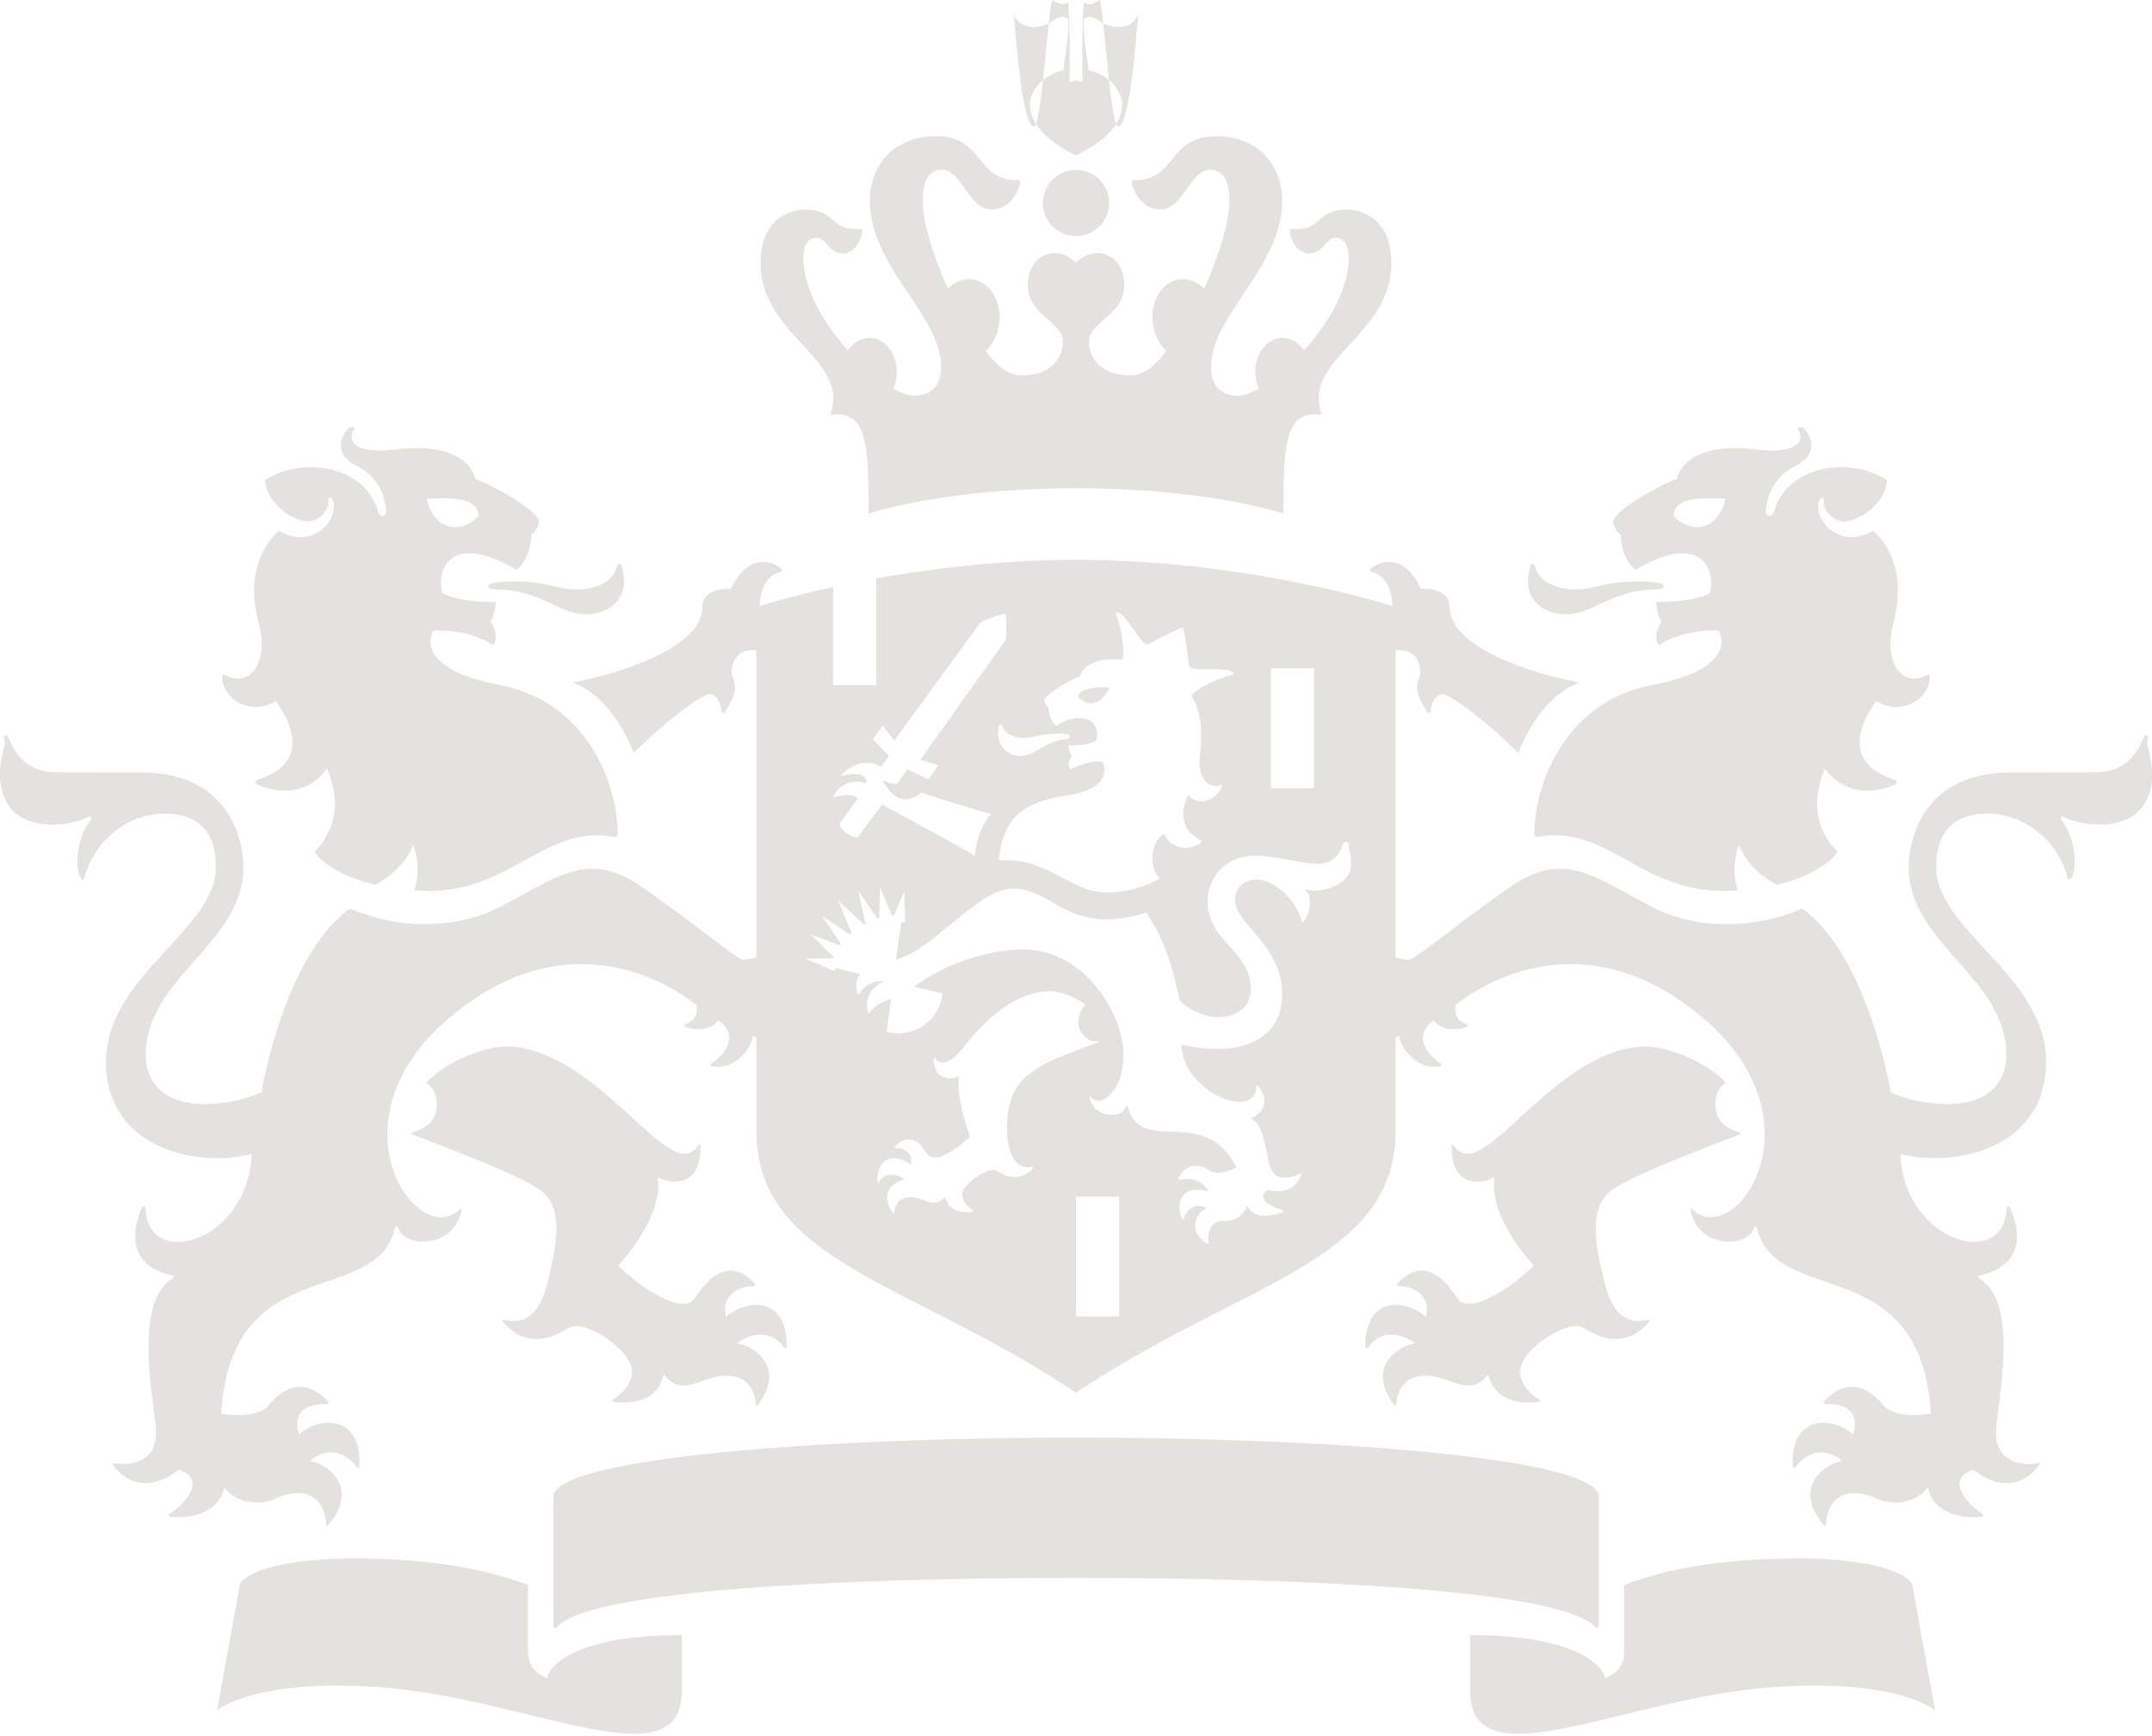 <?xml version="1.0" encoding="UTF-8"?> <svg xmlns="http://www.w3.org/2000/svg" width="450" height="363" fill="none"><path fill="#E3E2DE" d="M234.043 275.311h-9.035v-25.069h9.035v25.069Zm40.742-110.466h-9.034v-25.081h9.034v25.081ZM107.449 121.61c-.682 0-5.358.014-5.358.979 0 .977 2.184.482 5.358 1.004 7.231 1.254 10.082 4.876 15.158 4.876 4.614 0 9.311-3.113 7.479-9.793-.296-1.116-.943-.84-1.102-.096-.703 2.975-4.359 4.683-8.223 4.683-4.765 0-5.799-1.653-13.312-1.653Zm-49.764 25.042c.792 1.114 9.325 12.175-3.76 16.403-.579.179-.778.743.097 1.116 9.662 4.049 14.345-3.387 14.345-3.387 4.862 11.141-2.596 17.299-2.596 17.299 1.06 2.024 5.667 5.371 12.692 6.927 2.652-1.404 6.391-4.145 7.941-8.332 0 0 1.907 4.861.186 9.503 19.745 1.792 26.728-13.994 41.948-11.157.434.083.647-.178.647-.66 0-9.724-5.971-27.534-24.813-31.143-18.773-3.622-13.719-11.322-13.719-11.322 7.927-.371 12.493 3.072 12.493 3.072 1.453-2.368-.592-4.931-.592-4.931.764-.909 1.171-4.133 1.171-4.133-8.912 0-11.253-1.928-11.253-1.928-1.371-5.289 2.314-12.754 15.557-4.765 3.3-2.948 3.058-7.439 3.058-7.439.992-.455 1.612-2.038 1.612-2.713 0-2.204-10.592-8.141-13.319-8.844-.648-3.209-4.766-7.836-17.203-6.155-5.895.716-10.145-.827-8.154-4.256.337-.579-.717-.689-1.268-.125-1.37 1.364-3.244 5.22 1.901 7.796 5.716 2.892 6.067 8.622 6.109 9.448.082 1.212-1.371 1.322-1.695.11-2.638-9.668-15.84-11.734-23.663-6.611.461 5.179 6.019 8.609 9.083 8.609 1.75 0 4.188-1.762 4.188-4.16 0-1.17.592-1.032.944-.124 1.281 3.444-3.795 10.551-11.371 6.226-7.699 7.699-4.621 17.189-3.849 20.688 1.384 6.281-1.688 12.368-7.362 9.532-.282-.138-.579-.248-.579.441-.002 3.939 5.163 8.402 11.224 5.015Zm42.401-38.802c-3.601 4.009-9.448 3.072-10.846-3.526 7.376-.4 10.551.344 10.846 3.526Zm229.146 15.413c-3.843 0-7.506-1.708-8.209-4.683-.151-.743-.798-1.019-1.101.096-1.832 6.681 2.878 9.793 7.479 9.793 5.082 0 7.934-3.622 15.166-4.876 3.168-.523 5.344-.027 5.344-1.004 0-.965-4.671-.979-5.344-.979-7.536 0-8.555 1.653-13.335 1.653Zm74.309 18.375c0-.689-.288-.58-.563-.441-5.675 2.837-8.732-3.25-7.369-9.532.785-3.499 3.856-12.989-3.844-20.688-7.575 4.326-12.671-2.782-11.376-6.226.358-.909.95-1.047.95.124 0 2.397 2.424 4.16 4.188 4.16 3.044 0 8.623-3.43 9.09-8.609-7.837-5.123-21.032-3.057-23.676 6.611-.318 1.212-1.792 1.101-1.695-.11.055-.826.398-6.556 6.116-9.448 5.151-2.576 3.265-6.432 1.914-7.796-.565-.564-1.625-.455-1.281.125 1.984 3.43-2.259 4.972-8.141 4.256-12.45-1.68-16.555 2.946-17.216 6.155-2.726.703-13.319 6.64-13.319 8.844 0 .675.62 2.258 1.626 2.713 0 0-.262 4.491 3.056 7.439 13.224-7.989 16.915-.524 15.537 4.765 0 0-2.341 1.928-11.266 1.928 0 0 .44 3.224 1.184 4.133 0 0-2.025 2.562-.592 4.931 0 0 4.574-3.443 12.506-3.072 0 0 5.042 7.7-13.746 11.322-18.828 3.609-24.778 21.419-24.778 31.143 0 .482.193.743.633.66 15.221-2.837 22.204 12.948 41.955 11.157-1.707-4.642.18-9.503.18-9.503 1.543 4.188 5.288 6.928 7.932 8.332 7.012-1.555 11.64-4.903 12.699-6.927 0 0-7.465-6.158-2.603-17.299 0 0 4.684 7.436 14.366 3.387.854-.372.659-.936.096-1.116-13.099-4.228-4.586-15.289-3.775-16.403 6.075 3.386 11.212-1.077 11.212-5.015Zm-42.753-37.314c-1.405 6.597-7.274 7.534-10.854 3.526.29-3.182 3.458-3.926 10.854-3.526ZM221.537 21.119c0 1.666.716 3.134 1.28 3.954 1.171 1.645.992-25.194.441-24.644-.537.551-1.454.736-3.12-.42-.819-.579-2.265 26.44-3.933 26.44-2.85 0-4.263-25.862-4.263-24.272 0 1.613 1.412 3.472 4.263 3.472 1.667 0 3.113-.71 3.933-1.28 1.666-1.158 2.583-.992 3.12-.44.551.536-.255 6.273-.889 10.778-4.724.985-6.997 4.765-6.997 6.962 0 5.688 6.068 8.96 9.635 10.86 3.566-1.9 9.641-5.172 9.641-10.86 0-2.197-2.286-5.978-6.99-6.962-.647-4.505-1.452-10.24-.902-10.779.537-.55 1.452-.716 3.113.441.813.57 2.26 1.28 3.939 1.28 2.852 0 4.256-1.859 4.256-3.472 0-1.59-1.404 24.271-4.256 24.271-1.679 0-3.126-27.019-3.939-26.439-1.661 1.156-2.576.971-3.113.42-.55-.55-.738 26.288.419 24.644.578-.82 1.302-2.288 1.302-3.954 0-2.852-1.88-4.257-3.47-4.257-1.611.001-3.47 1.406-3.47 4.257Zm3.471 14.434c-3.823 0-6.929 3.072-6.929 6.907 0 3.81 3.106 6.915 6.929 6.915a6.92 6.92 0 0 0 6.915-6.915 6.897 6.897 0 0 0-6.915-6.907Zm0 66.555c27.699 0 43.345 5.288 43.345 5.288.151-13.993.055-21.804 8.071-20.632-4.38-11.763 14.517-16.377 14.517-31.707 0-10.083-7.135-11.24-9.24-11.24-6.269 0-5.291 4.092-10.634 4.092-.661 0-1.336-.173-1.336.31 0 1.762 1.501 4.772 3.952 4.772 3.265 0 3.333-3.278 5.771-3.278 1.047 0 2.576.861 2.576 4.214 0 6.514-4.27 13.746-9.325 19.338-1.156-1.597-2.727-2.589-4.614-2.589-2.989 0-5.591 3.113-5.591 6.97 0 1.418.22 2.451.743 3.635-1.695.935-3.182 1.474-4.297 1.474-2.272 0-5.704-.923-5.704-5.908 0-11.102 14.877-20.88 14.877-34.95 0-6.73-4.476-13.41-13.857-13.41-10.082 0-8.194 9.181-16.899 9.181-.4 0-.732.124-.732.474 0 .58 1.516 5.661 6.033 5.661 4.807 0 6.171-8.325 10.441-8.325 1.583 0 3.966.93 3.966 6.577 0 4.4-2.163 11.487-5.303 18.291-1.115-1.13-2.645-1.956-4.38-1.956-3.733 0-6.419 3.622-6.419 7.92 0 2.741 1.089 5.358 2.934 7.093-2.204 2.81-4.436 5.096-7.493 5.096-6.006 0-8.67-3.414-8.67-7.12 0-4.037 7.347-5.496 7.347-11.764 0-4.283-2.782-6.686-5.441-6.686-2.878 0-4.345 1.907-4.64 1.907-.297 0-1.764-1.907-4.643-1.907-2.665 0-5.44 2.403-5.44 6.686 0 6.268 7.327 7.727 7.327 11.764 0 3.706-2.651 7.12-8.657 7.12-3.044 0-5.289-2.286-7.485-5.096 1.845-1.735 2.913-4.352 2.913-7.093 0-4.298-2.679-7.92-6.398-7.92-1.735 0-3.257.826-4.387 1.956-3.12-6.805-5.303-13.89-5.303-18.29 0-5.649 2.383-6.578 3.974-6.578 4.263 0 5.613 8.325 10.454 8.325 4.497 0 6.005-5.082 6.005-5.66 0-.352-.323-.475-.716-.475-8.719 0-6.845-9.18-16.9-9.18-9.38 0-13.863 6.68-13.863 13.408 0 14.07 14.896 23.85 14.896 34.951 0 4.986-3.443 5.908-5.716 5.908-1.129 0-2.603-.538-4.297-1.474.523-1.185.744-2.218.744-3.636 0-3.857-2.624-6.969-5.599-6.969-1.886 0-3.457.992-4.607 2.59-5.055-5.593-9.311-12.824-9.311-19.339 0-3.353 1.509-4.214 2.548-4.214 2.445 0 2.515 3.278 5.786 3.278 2.458 0 3.953-3.01 3.953-4.772 0-.483-.682-.31-1.343-.31-5.344 0-4.36-4.092-10.619-4.092-2.115 0-9.256 1.158-9.256 11.24 0 15.33 18.904 19.944 14.518 31.707 8.023-1.172 7.926 6.638 8.078 20.632 0 0 15.632-5.288 43.346-5.288Zm-50.805 20.673c-7.548 1.652-12.947 3.209-15.372 3.952.124-3.333 1.377-6.419 4.352-7.107.386-.082.482-.593.131-.825-6.729-4.478-10.323 4.076-10.441 4.352-2.383-.166-6.005.578-6.005 3.8 0 9.615-22.017 14.973-27.12 15.744 8.981 3.471 12.735 14.807 12.735 14.807 6.528-6.529 14.159-12.287 15.853-12.287 1.734 0 2.396 2.177 2.527 3.471.042.428.448.58.716.193 3.416-5.096 1.777-6.253 1.495-7.739-.227-1.185.131-5.661 5.103-5.125v64.239l-2.548.512c-1.185.205-10.578-7.782-21.329-15.221-10.757-7.439-16.542-2.989-28.814 3.649-16.053 8.692-32.285.813-32.285.813-13.85 9.89-18.547 38.483-18.547 38.483-2.761 1.185-7.334 2.424-11.666 2.424-10.564 0-12.506-6.39-12.506-10.219 0-16.309 20.419-23.305 20.419-39.38 0-3.898-1.791-19.765-21.425-19.765-2.507 0-17.486-.027-17.555-.027-7.348 0-9.187-5.288-10.199-7.299-.393-.8-1.143-.344-.861.275.564 1.349-.861 3.403-.861 7.479 0 6.53 3.836 10.468 10.991 10.468 3.244 0 6.302-.937 7.286-1.529.668-.385 1.019.247.709.606-3.105 3.636-3.361 10.44-2.072 12.106.296.4.675.276.743-.027 1.735-6.913 8.195-13.428 16.887-13.428 10.647 0 10.592 9.063 10.592 11.238 0 13.085-22.974 22.699-22.974 40.674 0 18.249 19.277 22.161 30.446 19.269-.661 18.264-21.562 24.49-22.196 11.432-.062-.634-.496-.785-.847.055-2.638 6.446-1.598 12.122 6.542 13.926.551.15.282.44-.228.785-8.05 5.123-3.678 25.261-3.285 31.184.606 8.54-7.885 7.52-8.574 7.273-.351-.125-.688.04-.158.716 6.026 7.397 13.457.633 13.457.633 5.613 1.763 2.128 6.557-1.604 9.077-.592.399-.537.771.096.812.834.055 9.531.8 11.088-6.142 3.85 4.6 9.504 2.92 10.702 2.314 1.666-.854 9.82-3.815 10.62 5.358.055.649.44.221.709-.124 6.164-7.741-.441-12.52-4.105-13.085.297-.413 5.228-4.518 9.677 1.157.296.386.579.468.633-.289.51-9.835-7.493-10.731-12.65-6.445-.242-1.02-1.963-6.544 5.84-6.35.179 0 .564-.276.165-.648-6.06-6.419-11.04-.592-12.197.799-2.713 3.181-9.421 1.913-10.041 1.832 2.1-34.131 32.168-22.039 36.3-38.622.2-.881.593-.55.662-.234 1.143 4.051 11.356 4.614 13.216-3.345.117-.496.041-.896-.31-.524-8.698 8.705-28.305-18.485-1.549-40.55 22.836-18.842 43.297-8.347 51.086-2.15.407 2.727-1.212 3.609-2.259 3.94-.364.111-.495.469.096.689 2.191.827 5.248.578 6.687-1.46 4.911 3.415.709 7.741-1.281 8.925-.496.317-.283.661.138.743 4.503.799 8.209-3.801 8.395-6.446l.743.442v19.392c0 27.603 31.866 31.433 66.831 54.846 34.957-23.414 66.815-27.243 66.815-54.846v-19.392l.773-.442c.165 2.645 3.883 7.245 8.373 6.446.428-.082.634-.427.138-.743-1.984-1.185-6.171-5.511-1.281-8.925 1.447 2.038 4.517 2.287 6.693 1.46.58-.221.469-.579.096-.689-1.033-.331-2.672-1.212-2.244-3.94 7.768-6.197 28.249-16.693 51.086 2.15 26.735 22.064 7.136 49.254-1.569 40.55-.359-.373-.4.027-.304.524 1.873 7.96 12.066 7.397 13.196 3.345.081-.316.495-.646.674.234 4.132 16.584 34.215 4.492 36.308 38.622-.607.081-7.327 1.349-10.028-1.832-1.155-1.392-6.142-7.218-12.217-.799-.386.373-.028.648.179.648 7.809-.194 6.088 5.33 5.827 6.35-5.153-4.286-13.154-3.389-12.632 6.445.042.757.344.675.635.289 4.434-5.675 9.364-1.57 9.667-1.157-3.677.565-10.26 5.344-4.103 13.085.262.344.647.773.702.124.799-9.173 8.953-6.212 10.633-5.358 1.185.606 6.831 2.286 10.702-2.314 1.543 6.942 10.235 6.197 11.088 6.142.62-.041.676-.413.096-.812-3.745-2.52-7.232-7.314-1.624-9.077 0 0 7.451 6.764 13.457-.633.536-.676.205-.84-.138-.716-.703.247-9.202 1.267-8.595-7.273.413-5.923 4.765-26.061-3.278-31.184-.511-.344-.786-.634-.235-.785 8.14-1.805 9.202-7.48 6.557-13.926-.345-.84-.813-.689-.853-.055-.62 13.058-21.543 6.832-22.204-11.432 11.171 2.892 30.454-1.02 30.454-19.269 0-17.975-22.974-27.589-22.974-40.674 0-2.175-.056-11.238 10.592-11.238 8.69 0 15.151 6.515 16.886 13.428.07.304.439.428.758.027 1.266-1.666 1.033-8.47-2.081-12.106-.316-.359.029-.991.703-.606.978.592 4.049 1.529 7.287 1.529 7.134 0 10.978-3.938 10.978-10.468 0-4.076-1.405-6.13-.841-7.479.29-.619-.467-1.075-.854-.275-1.033 2.011-2.864 7.299-10.219 7.299-.07 0-15.042.027-17.562.027-19.628 0-21.418 15.867-21.418 19.765 0 16.075 20.426 23.07 20.426 39.38 0 3.829-1.943 10.219-12.506 10.219-4.34 0-8.913-1.24-11.653-2.424 0 0-4.711-28.594-18.569-38.483 0 0-16.224 7.879-32.284-.813-12.273-6.639-18.044-11.088-28.814-3.649-10.745 7.439-20.138 15.426-21.308 15.221l-2.577-.512v-64.239c4.987-.537 5.345 3.939 5.111 5.125-.262 1.487-1.913 2.644 1.516 7.739.246.388.661.235.689-.193.138-1.294.799-3.471 2.534-3.471 1.68 0 9.326 5.758 15.852 12.287 0 0 3.761-11.336 12.754-14.807-5.122-.771-27.133-6.129-27.133-15.744 0-3.222-3.636-3.966-6.005-3.8-.124-.276-3.718-8.83-10.426-4.352-.373.232-.276.743.109.825 2.975.688 4.243 3.775 4.38 7.107-6.432-1.956-33.773-9.641-66.195-9.641-15.744 0-30.24 1.817-41.763 3.898v22.272h-9.042v-20.481m-59.817 228.161c-2.397-.965-3.975-2.508-3.975-5.648v-13.828c-3.967-1.404-14.792-5.537-36.404-5.537-17.967 0-23.594 4.063-23.848 5.481l-4.786 26.336s7.279-6.639 33.332-4.932c31.37 1.985 63.875 20.495 63.875.758v-11.611c-24.593.001-28.194 7.824-28.194 8.981Zm193.045-8.98v11.611c0 19.737 32.505 1.227 63.896-.758 26.031-1.707 33.319 4.932 33.319 4.932l-4.794-26.336c-.247-1.418-5.881-5.481-23.841-5.481-21.613 0-32.438 4.133-36.39 5.537v13.828c0 3.14-1.598 4.683-3.994 5.648-.002-1.158-3.597-8.981-28.196-8.981Zm-82.422-11.957c50.52 0 101.814 2.646 108.537 10.275.523.607.756-.027.756-.467l.014-26.791c0-7.809-52.931-12.354-109.307-12.354-56.376 0-109.295 4.546-109.295 12.354l.014 26.791c0 .44.213 1.074.743.467 6.716-7.629 58.015-10.275 108.538-10.275ZM179.94 203.756l-5.104-1.308-.42.62-5.943-2.589s4.373-.028 5.309-.055c.489 0 .531-.302.262-.551-2.41-2.368-4.525-4.449-4.525-4.449s2.411.896 5.854 2.191c.392.138.537-.166.352-.413-1.653-2.452-3.906-5.73-3.906-5.73s4.78 3.195 5.737 3.857c.31.207.565 0 .441-.317a2461.381 2461.381 0 0 1-2.721-6.707l5.227 4.929c.242.221.51.112.455-.22-.524-2.355-1.453-6.722-1.453-6.722l3.849 5.607c.227.343.51.233.524-.153.013-1.087.111-6.142.111-6.142s1.625 3.719 2.444 5.619c.166.387.448.415.661-.081.255-.607 1.976-4.738 1.976-4.738l.22 6.389-.847.167-1.068 7.699c7.631-1.805 17.135-14.834 24.414-14.834 8.671 0 11.832 10.166 27.87 5.001 4.051 5.992 5.456 11.197 7.027 18.416 6.184 5.812 14.875 3.871 14.875-2.287 0-8.319-9.049-9.889-9.049-18.567 0-3.857 2.714-9.422 10.11-9.422 3.911 0 9.641 1.682 12.947 1.682 3.926 0 4.752-2.852 5.192-4.023.36-.881 1.42-.58 1.323.097-.124.813.455 1.941.455 3.814 0 5.484-7.975 6.185-8.967 5.511-.413-.276-.717.15-.413.385 1.197.963.923 4.242-.496 6.308-.166.249-.4.192-.442-.027-.851-3.911-5.453-8.759-9.517-8.759-1.486 0-4.449.866-4.449 4.296 0 4.932 9.863 9.421 9.863 19.642 0 10.62-10.525 13.168-21.101 10.523.358 10.055 15.385 16.033 15.729 8.842.015-.496.288-.192.441.015 2.23 3.072 1.21 5.413-1.626 6.597 2.617 1.185 3.085 6.46 3.856 9.613 1.157 4.74 6.157 2.108 6.419 1.97.262-.15.358-.014.249.289-1.901 4.931-6.943 3.058-6.943 3.058-2.643 1.873.552 3.527 2.948 4.242.358.096.344.358.055.47-1.777.661-5.55 1.846-7.382-1.323-1.365 3.265-4.146 3.181-5.234 3.181-1.93 0-3.224 1.97-2.769 4.614.042.234-.124.303-.288.166-4.614-3.044-1.97-6.639-.112-7.549-.315-.179-3.483-1.514-4.846 2.205-.098.302-.276.302-.374.028-2.024-5.346 2.37-6.915 5.538-5.566-.222-.758-1.873-3.361-6.048-2.535-.193.055-.316-.027-.193-.275.689-1.653 2.743-4.063 6.542-1.626 1.916 1.199 5.249-.55 5.553-.689-6.708-13.388-19.78-2.19-22.7-12.671-.055-.207-.317-.414-.495.164-.689 2.232-6.399 2.397-7.439-2.01-.089-.331.055-.385.269-.15.825.825 2.624 1.583 4.98-1.805 1.556-2.26 1.775-5.249 1.775-7.3 0-8.127-8.125-21.79-20.79-21.79-8.01 0-16.631 3.139-23.023 7.794l5.957 1.365c-.564 6.005-6.35 9.503-11.666 8.029l.917-6.873c-.917.276-3.244 1.116-4.498 2.878-.082.137-.269.111-.31-.054-1.088-3.899 2.129-5.868 3.127-6.364.117-.083.117-.165-.097-.165-2.892-.111-4.51 2.01-4.966 2.741-.068.123-.193.081-.241-.015-.218-.716-.728-2.727.608-4.16Zm17.678 46.5c-2.273 2.781-4.277.138-7.266.138-2.824 0-3.286 2.341-3.361 3.278-.013.165-.11.247-.221.055-3.189-4.352.379-6.721 2.452-7.039-.296-.289-3.444-2.41-5.427.483-.158.205-.358.108-.358-.138-.083-5.4 4.194-5.772 7.011-3.417.523-2.038-.799-3.415-3.086-3.526-.282 0-.323-.165-.213-.303.957-1.02 1.887-1.487 2.824-1.487 3.016 0 3.381 3.788 5.358 3.788 2.948 0 7.108-3.953 7.5-4.381-.069-.233-2.886-7.864-2.341-12.437.027-.192-.069-.22-.193-.138-1.425.813-5.034.786-5.034-3.676 0-.345.097-.373.296-.098 1.591 2.204 4.16-.275 5.427-1.722 1.398-1.528 8.815-12.341 18.705-12.341 2.169.016 4.992 1.2 7.245 2.783-3.409 4.159-.027 8.14 2.515 7.63.296-.069.336.208.055.317-13.072 4.904-18.912 6.874-18.912 17.824 0 5.729 1.941 8.898 5.302 8.155.255-.083.325.027.138.22-1.213 1.459-2.61 1.928-3.781 1.928-2.706 0-3.196-1.488-4.649-1.488-1.509 0-6.377 2.866-6.377 5.262 0 .908.579 2.134 2.3 3.264.111.069.042.179-.054.179-1.089.222-4.953.55-5.855-3.113Zm34.442-106.471c-4.092-.248-6.701.662-6.592 1.983 1.99 2.081 4.636 1.847 6.592-1.983Zm-15.096 10.111c2.892-.731 6.067-.385 6.405-.262.468.138.455.827-.069.896-6.019.77-6.301 3.553-10.137 3.553-2.541 0-5.276-2.562-4.25-6.308.131-.482.51-.496.62-.055.378 1.625 2.72 3.387 7.431 2.176Zm-78.18 133.521c3.994 5.096 7.817.289 13.051.289 2.555 0 5.668.867 6.246 5.992.027.275.255.358.51 0 5.695-7.782-.792-12.177-4.546-12.755.82-.73 6.391-4.159 9.931.91.186.274.578.192.578-.193 0-9.848-7.389-10.551-12.747-6.28-1.005-3.83 1.887-6.378 5.627-6.378.433 0 .607-.29.365-.565-6.598-7.08-11.549 1.818-12.665 3.25-2.637 3.499-12.073-3.084-15.84-7.024 0 0 8.334-8.719 8.334-16.722 0-.469-.055-1.143-.055-1.404 0-.247.117-.359.338-.221.82.468 1.99.828 3.078.813 1.901 0 5.502-.606 5.502-7.397 0-.496-.227-.469-.454-.18-.985 1.446-2.087 1.75-2.934 1.75-6.727 0-20.777-22.437-37.347-22.437-4.332 0-12.527 3.113-16.659 7.589 2.004 1.185 2.383 3.623 2.176 5.399-.296 2.838-2.555 4.243-4.868 4.89-.421.096-.448.414 0 .579 8.367 3.209 23.581 8.967 27.037 11.941 4.105 3.526 3.299 10.22.93 19.448-2.292 8.843-7.19 7.631-8.994 7.342-.255-.042-.351.124-.186.345 2.156 2.713 4.779 3.635 7.038 3.635 4.346 0 5.964-2.714 8.223-2.714 3.795 0 11.721 5.441 11.721 9.574 0 2.314-1.817 4.407-4.145 5.923-.158.124-.131.289.096.331 1.803.303 9.227.951 10.659-5.73Zm183.108 5.732c.22-.042.246-.208.109-.331-2.341-1.515-4.16-3.609-4.16-5.923 0-4.133 7.92-9.574 11.722-9.574 2.245 0 3.87 2.714 8.222 2.714 2.245 0 4.862-.922 7.039-3.635.152-.222.07-.387-.179-.345-1.817.288-6.721 1.501-9.007-7.342-2.369-9.228-3.155-15.922.937-19.448 3.456-2.975 18.677-8.732 27.05-11.941.441-.166.415-.483 0-.579-2.314-.647-4.572-2.052-4.876-4.89-.22-1.776.167-4.214 2.163-5.399-4.133-4.476-12.341-7.589-16.653-7.589-16.57 0-30.633 22.437-37.368 22.437-.827 0-1.928-.304-2.92-1.75-.205-.288-.44-.316-.44.18 0 6.79 3.594 7.397 5.496 7.397 1.089.015 2.245-.345 3.072-.813.234-.138.343-.027.343.221 0 .261-.055.936-.055 1.404 0 8.004 8.347 16.722 8.347 16.722-3.787 3.94-13.223 10.523-15.854 7.024-1.113-1.432-6.059-10.33-12.67-3.25-.222.275-.07.565.385.565 3.704 0 6.611 2.548 5.606 6.378-5.344-4.271-12.728-3.568-12.728 6.28 0 .385.372.467.579.193 3.525-5.069 9.09-1.64 9.902-.91-3.745.579-10.234 4.973-4.518 12.755.234.358.455.275.496 0 .579-5.125 3.691-5.992 6.239-5.992 5.234 0 9.063 4.807 13.057-.289 1.436 6.679 8.859 6.031 10.664 5.73ZM187.784 163.635c-.538.715-2.274-.042-2.934-.345-.152-.069-.178 0-.124.111.42.936 2.1 3.76 4.594 3.76 1.129 0 2.782-.675 3.243-1.419 0 0 9.766 3.168 14.587 4.491a16.468 16.468 0 0 0-3.271 8.759c-3.891-2.382-19.462-10.742-19.462-10.742l-4.842 6.609c-.785 1.076-4.655-1.733-3.849-2.836l3.684-5.041c-1.211-1.295-4.166-.467-4.951-.248-.117.027-.214-.027-.117-.22.469-.993 2.301-4.037 6.887-2.674.014-2.782-4.159-1.9-5.247-1.597-.124.027-.172-.028-.055-.151 1.129-1.213 4.511-3.954 8.306-1.708l1.666-2.274-3.348-3.499 2.087-2.891 2.342 3.168 17.988-24.628c.434-.606 3.988-1.64 5.344-1.929.137 1.378.296 5.069-.145 5.675l-17.672 24.849 3.726 1.212-2.059 2.892-4.401-2.052-1.977 2.728Zm63.036-4.037c0 2.272 1.391 5.565 4.407 4.628.151-.082.289-.028.261.11-.468 2.521-4.959 4.821-7.01 1.847-1.818 3.856-1.405 7.451 2.534 9.559.221.136.262.398 0 .578-2.342 1.708-5.978 1.321-7.687-1.955-3.223 2.425-2.753 7.602-.797 9.365 0 .028-8.925 5.303-17.024 1.542-5.379-2.589-9.753-5.866-16.674-5.343.971-9.711 5.826-12.259 14.752-13.664 7.127-1.157 8.036-4.434 7.018-6.914-2.417-.632-6.86 1.585-6.86 1.585-.792-1.336.366-2.713.366-2.713-.455-.552-.668-2.341-.668-2.341 4.979 0 5.868-1.102 5.868-1.102.896-5.193-4.395-5.744-8.43-2.948-1.881-1.652-1.57-3.856-1.57-3.856-.558-.275-.916-1.143-.916-1.516 0-1.212 5.93-4.546 7.452-4.945.378-1.721 2.521-4.103 8.808-3.538.744-1.666-.468-7.742-1.239-9.381-.249-.482.109-.758.66-.427 2.19 1.404 4.38 6.529 5.868 6.611 0 0 7.066-3.691 7.41-3.499.345.193 1.337 8.1 1.337 8.1.937 1.156 6.39.027 8.773 1.032.606.262.579.703.04.786-1.79.303-7.478 2.755-8.401 4.325 3.251 4.888 1.722 12.09 1.722 14.074Z"></path></svg> 